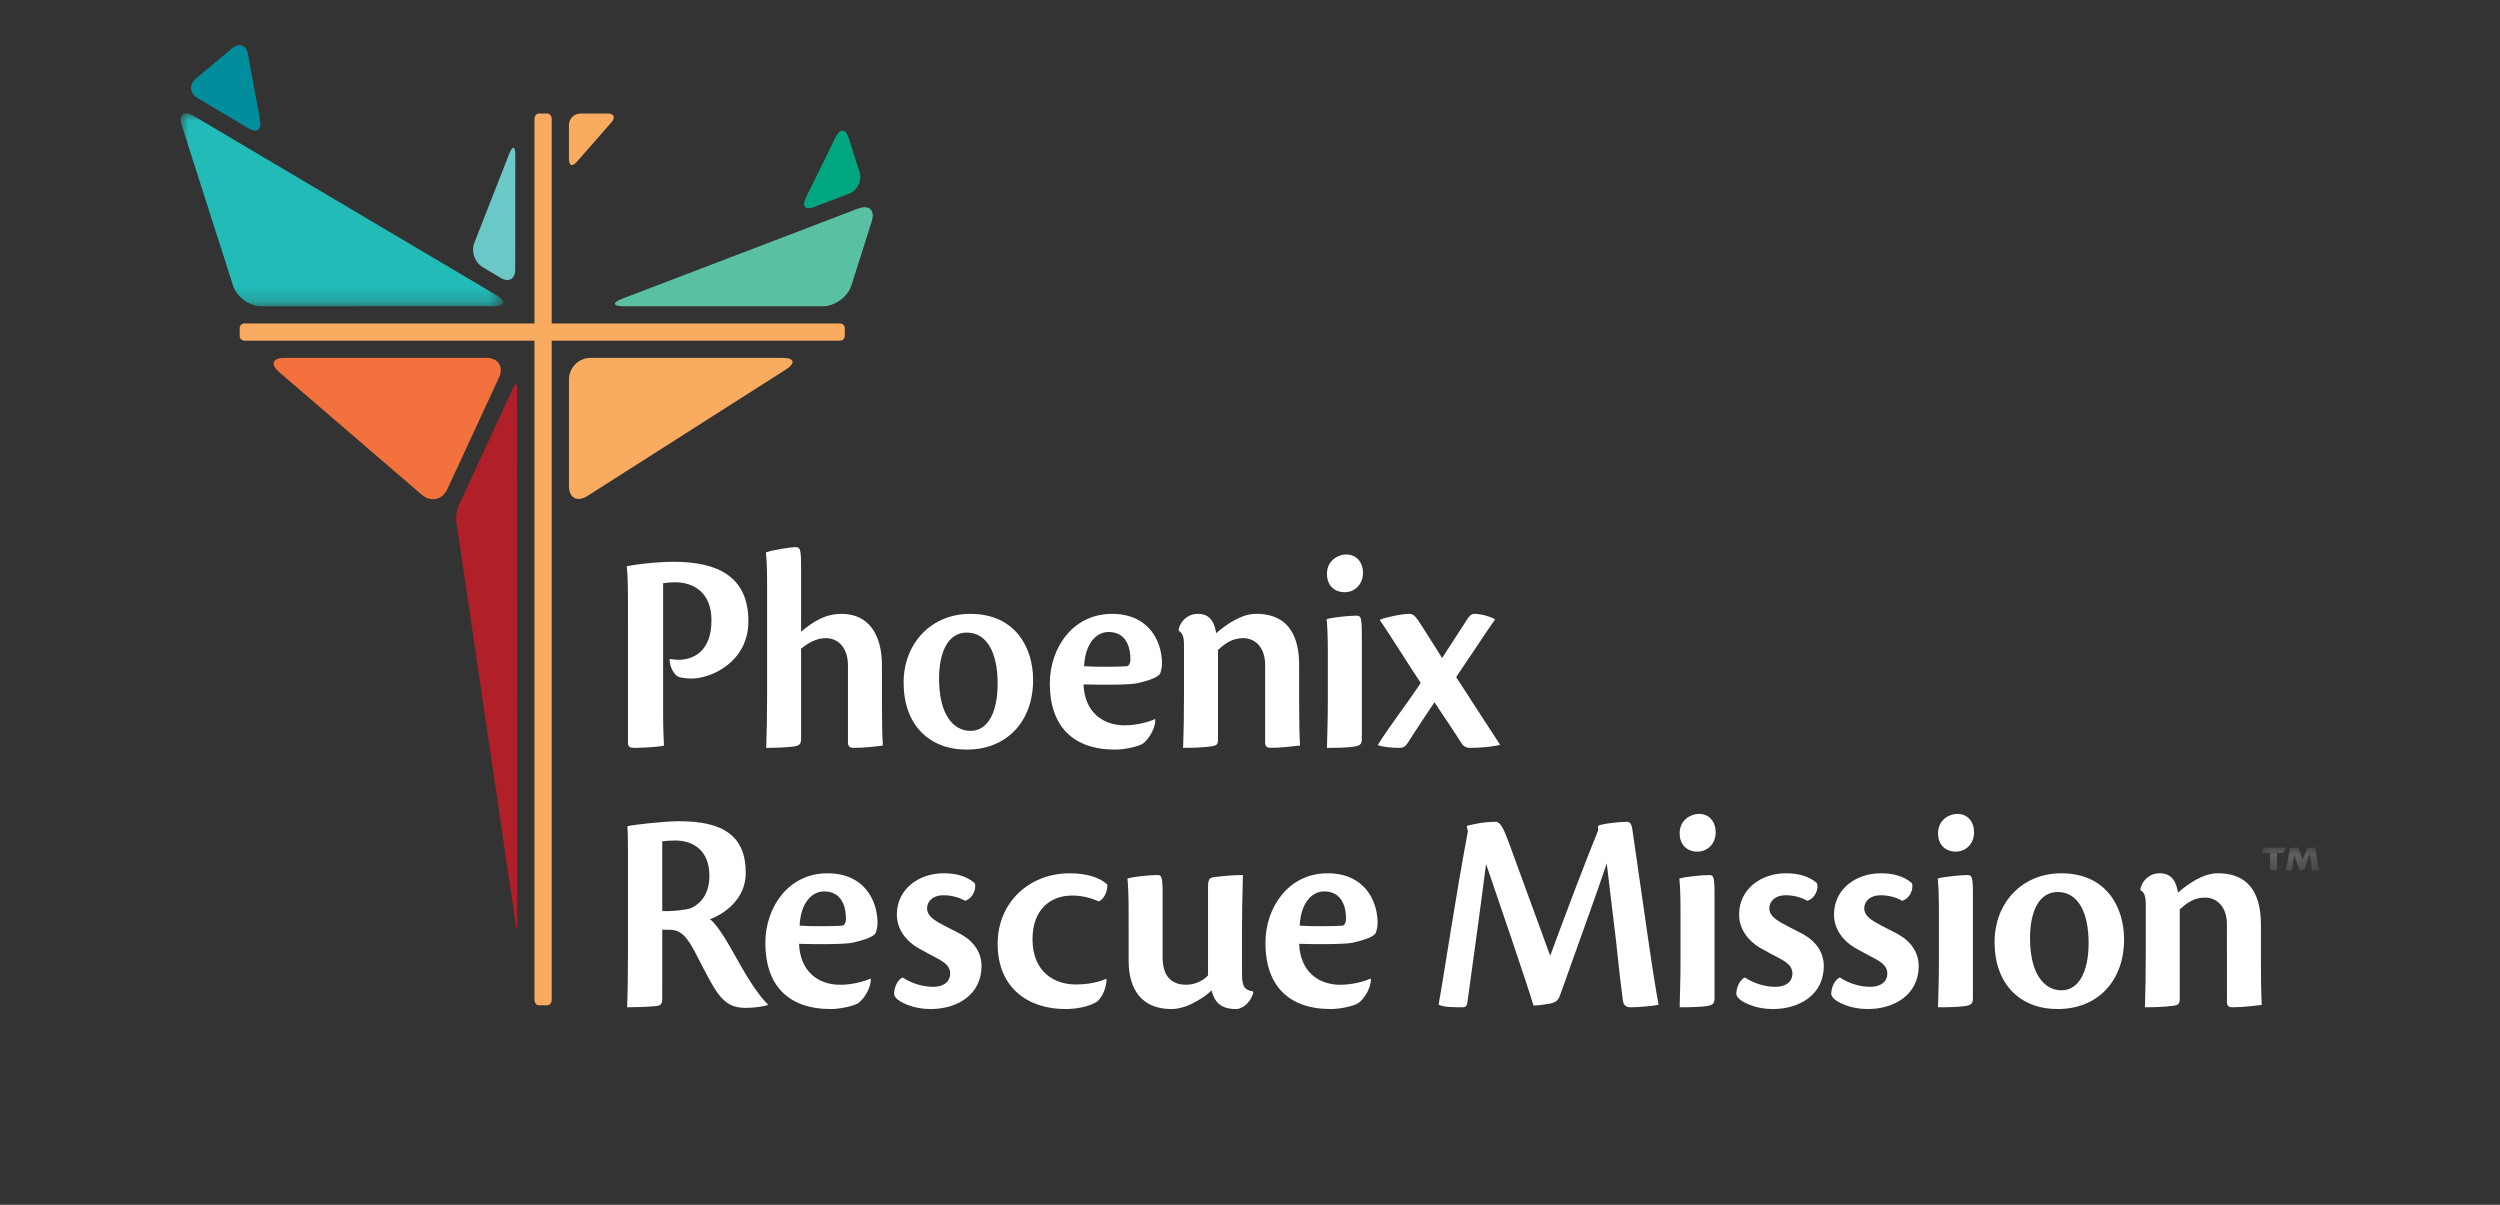 <svg height="80" viewBox="0 0 166 80" width="166" xmlns="http://www.w3.org/2000/svg" xmlns:xlink="http://www.w3.org/1999/xlink"><rect x="0" y="0" width="166" height="80" fill="#333333" stroke="none"/><mask id="a" fill="#fff"><path d="m0 0h3.81v1.548h-3.81z" fill="#fff" fill-rule="evenodd"/></mask><mask id="b" fill="#fff"><path d="m0 0h21.424v12.814h-21.424z" fill="#fff" fill-rule="evenodd"/></mask><g fill="none" fill-rule="evenodd" transform="translate(12 3)"><g fill="#fff"><path d="m29.696 37.159c0-.933 0-1.729-.078-2.564.584-.117 1.945-.292 3.113-.292 2.918 0 4.961.971 4.961 3.944 0 2.739-2.51 3.808-3.754 3.808-.273 0-.759-.039-.934-.136-.233-.136-.545-.602-.545-1.165.156.019.408.058.564.058 1.051 0 2.218-.583 2.218-2.623 0-1.904-1.245-2.525-2.412-2.525-.253 0-.525.019-.798.058v8.47c0 1.36.039 1.923.059 2.312-.312.097-1.478.155-1.985.155-.272 0-.408-.058-.408-.35z"/><path d="m41.192 38.946c.857-.719 1.634-1.185 2.704-1.185 1.829 0 2.665 1.457 2.665 3.399v2.642c0 1.049.019 2.059.059 2.7-.428.058-1.148.155-1.946.155-.272 0-.37-.117-.37-.388v-5.09c0-1.146-.622-1.806-1.478-1.806-.622 0-1.186.33-1.634.7v5.944c0 .35-.058.466-.428.544-.642.078-1.226.097-1.887.097.038-.99.058-2.156.058-3.535v-7.343c0-1.166-.039-1.69-.078-2.098.408-.155 1.576-.35 1.985-.35.272 0 .35.097.35 1.282z"/><path d="m52.183 39.004c-1.206 0-1.829 1.243-1.829 3.069 0 2.409.972 3.458 2.081 3.458 1.147 0 1.809-1.204 1.809-3.146 0-2.059-.72-3.38-2.042-3.38zm.253-1.243c2.957 0 4.163 2.215 4.163 4.39 0 2.72-1.712 4.623-4.416 4.623-2.49 0-4.183-1.651-4.183-4.448 0-2.622 1.848-4.565 4.416-4.565z"/><path d="m61.598 38.965c-.778 0-1.537.719-1.615 2.273.836.058 2.374.039 2.821 0 .156 0 .253-.214.253-.408.019-1.049-.408-1.865-1.44-1.865zm3.113 5.808c0 .777-.622 1.496-.875 1.632-.272.155-1.109.369-1.79.369-2.82 0-4.338-1.573-4.338-4.39 0-2.35 1.518-4.623 4.124-4.623 2.412 0 3.307 1.748 3.326 3.283 0 .252-.058.466-.097.602-.059.311-.778.544-1.537.719-.486.117-2.49.117-3.579.077.078 1.904 1.342 2.72 2.724 2.72.836 0 1.634-.233 2.004-.408z"/><path d="m72.006 41.16c0-1.204-.681-1.787-1.459-1.787-.739 0-1.206.369-1.673.777v5.905c0 .369-.058.447-.447.505-.642.078-1.187.097-1.868.097.039-.991.058-2.176.058-3.536v-3.244c0-.583-.077-.835-.35-.991v-.117c.117-.524.603-1.01 1.264-1.01.857 0 1.109.602 1.226 1.283.701-.602 1.673-1.283 2.646-1.283 2.393 0 2.86 1.826 2.86 3.419v2.623c0 1.03.019 2.059.058 2.7-.428.039-1.147.155-1.945.155-.272 0-.37-.117-.37-.35z"/><path d="m77.394 33.818c.701 0 1.109.544 1.109 1.224 0 .719-.506 1.282-1.226 1.282-.583 0-1.167-.369-1.167-1.224 0-.913.778-1.282 1.265-1.282zm1.031 12.258c0 .35-.136.447-.545.505-.37.058-1.051.078-1.771.078.019-.797.059-1.923.059-3.05v-3.302c0-1.204-.039-1.787-.078-2.195.428-.136 1.596-.233 1.985-.233.272 0 .35.097.35 1.224z"/><path d="m79.631 38.149c.292-.136 1.4-.388 1.965-.388.214 0 .37.155.526.369.35.505 1.05 1.651 1.634 2.564.545-.835 1.147-1.768 1.634-2.525.194-.291.292-.408.526-.408.428 0 1.031.175 1.342.35v.039c-.37.505-1.848 2.758-2.568 3.808.798 1.243 1.926 2.972 2.899 4.468v.039c-.389.097-1.167.194-1.985.194-.214 0-.408-.078-.564-.311-.428-.7-1.187-1.787-1.79-2.72-.467.719-1.051 1.554-1.79 2.72-.136.214-.291.311-.544.311-.526 0-1.07-.058-1.42-.175v-.039c.914-1.437 1.77-2.487 2.84-4.099-.506-.738-2.257-3.536-2.704-4.157z"/><path d="m31.972 57.492c.622.039 1.653-.078 1.906-.194.428-.175 1.226-.738 1.226-2.137 0-1.69-1.07-2.351-2.257-2.351-.291 0-.681.019-.875.058zm0 5.808c0 .388-.097.467-.428.505-.545.059-1.557.078-1.906.078.039-.777.058-1.923.058-3.555v-6.507c0-.952 0-1.399-.039-1.962.506-.117 2.529-.33 3.424-.33 2.977 0 4.436.991 4.436 3.438 0 1.749-1.44 2.72-2.374 3.07.37.252.973 1.165 1.693 2.467.914 1.671 1.692 2.778 2.14 3.166v.059c-.175.097-.934.194-1.459.194-.778 0-1.303-.233-1.829-.933-.545-.777-.817-1.399-1.615-2.914-.661-1.224-1.109-1.34-1.692-1.34h-.408z"/><path d="m42.709 56.191c-.778 0-1.537.719-1.615 2.273.836.058 2.374.038 2.821 0 .156 0 .253-.214.253-.408.019-1.049-.408-1.865-1.44-1.865zm3.113 5.808c0 .777-.622 1.496-.875 1.632-.272.155-1.109.369-1.79.369-2.82 0-4.338-1.573-4.338-4.39 0-2.351 1.518-4.623 4.124-4.623 2.412 0 3.307 1.748 3.326 3.283 0 .252-.058.466-.097.602-.059.311-.778.544-1.537.719-.486.117-2.49.117-3.579.078.078 1.904 1.342 2.72 2.724 2.72.836 0 1.634-.233 2.004-.408z"/><path d="m50.665 54.987c.701 0 1.478.136 2.062.661.117.369-.116.99-.642 1.166-.486-.272-.992-.369-1.459-.369-.661 0-1.07.388-1.07.874 0 .408.331.68.759.932.409.233.972.505 1.517.797.856.485 1.342 1.224 1.342 2.098 0 1.904-1.615 2.855-3.385 2.855-.856 0-1.692-.252-2.198-.641-.214-.194-.253-.35-.214-.505.019-.311.234-.816.564-.952.447.311 1.206.621 2.004.621s1.147-.408 1.147-.874c0-.408-.233-.68-.817-.991-.467-.252-.992-.524-1.362-.738-.739-.447-1.362-1.204-1.362-2.195 0-1.709 1.478-2.739 3.093-2.739z"/><path d="m61.481 62.019c-.019.564-.272 1.185-.642 1.496-.525.33-1.362.485-2.101.485-2.47 0-4.494-1.399-4.494-4.332 0-2.758 2.101-4.681 4.785-4.681 1.07 0 1.965.252 2.49.738.059.233-.117.952-.564 1.127-.622-.272-1.206-.388-1.77-.388-1.44 0-2.627.933-2.627 2.894 0 2.234 1.518 3.011 2.86 3.011.797 0 1.478-.136 2.023-.369z"/><path d="m62.94 57.512c0-1.204-.039-1.787-.078-2.176.428-.136 1.498-.233 1.985-.233.272 0 .35.097.35 1.224v4.235c0 1.593.934 1.826 1.576 1.826.623 0 1.187-.33 1.44-.621v-5.789c0-.564.058-.68.389-.738.817-.097 1.303-.136 1.926-.136 0 .408-.058 1.806-.058 3.496v3.108c0 .835.194 1.029.739 1.126v.098c-.136.563-.661 1.068-1.128 1.068-1.031 0-1.44-.466-1.634-1.243-.389.408-1.012.758-1.44.952-.389.175-.798.291-1.226.291-1.984 0-2.84-1.321-2.84-3.205z"/><path d="m75.915 56.191c-.778 0-1.537.719-1.615 2.273.836.058 2.374.038 2.821 0 .156 0 .253-.214.253-.408.019-1.049-.408-1.865-1.44-1.865zm3.113 5.808c0 .777-.622 1.496-.875 1.632-.272.155-1.109.369-1.79.369-2.82 0-4.338-1.573-4.338-4.39 0-2.351 1.518-4.623 4.124-4.623 2.412 0 3.307 1.748 3.326 3.283 0 .252-.058.466-.097.602-.058.311-.778.544-1.537.719-.486.117-2.49.117-3.579.078.078 1.904 1.342 2.72 2.724 2.72.836 0 1.634-.233 2.004-.408z"/><path d="m94.103 51.84c.272-.155 1.498-.272 1.926-.272.194 0 .312.117.37.583l1.031 7.149c.292 2.04.525 3.477.7 4.41-.311.097-1.478.175-1.867.175-.233 0-.467-.097-.506-.466-.136-1.01-.253-2.04-.467-4.06l-.603-5.031c-.564 1.709-1.771 5.031-3.074 8.683-.117.369-.253.524-.661.621-.331.058-.759.136-1.128.136-.467-1.554-2.257-6.799-3.151-9.402-.311 2.467-.933 7.032-1.245 9.227-.039.233-.137.291-.331.291-.506 0-1.265 0-1.576-.175.37-2.001 1.109-7.071 1.945-11.5l-.078-.369c.467-.117 1.109-.272 1.984-.272.292.097.448.408.836 1.437l2.724 7.459c1.011-2.739 2.373-6.352 3.19-8.334z"/><path d="m100.813 51.043c.701 0 1.109.544 1.109 1.224 0 .719-.506 1.282-1.226 1.282-.583 0-1.167-.369-1.167-1.224 0-.913.778-1.282 1.265-1.282zm1.031 12.258c0 .35-.136.447-.545.505-.37.058-1.051.078-1.771.078.019-.797.059-1.923.059-3.05v-3.302c0-1.204-.039-1.787-.078-2.195.428-.136 1.596-.233 1.985-.233.272 0 .35.097.35 1.224z"/><path d="m106.591 54.987c.701 0 1.478.136 2.062.661.117.369-.116.99-.642 1.166-.486-.272-.992-.369-1.459-.369-.661 0-1.07.388-1.07.874 0 .408.331.68.759.932.409.233.972.505 1.517.797.856.485 1.342 1.224 1.342 2.098 0 1.904-1.615 2.855-3.385 2.855-.856 0-1.692-.252-2.198-.641-.214-.194-.253-.35-.214-.505.019-.311.234-.816.564-.952.447.311 1.206.621 2.004.621s1.147-.408 1.147-.874c0-.408-.233-.68-.817-.991-.467-.252-.992-.524-1.362-.738-.739-.447-1.362-1.204-1.362-2.195 0-1.709 1.478-2.739 3.093-2.739z"/><path d="m112.893 54.987c.701 0 1.478.136 2.062.661.117.369-.117.99-.642 1.166-.486-.272-.992-.369-1.459-.369-.661 0-1.07.388-1.07.874 0 .408.331.68.758.932.409.233.972.505 1.517.797.856.485 1.342 1.224 1.342 2.098 0 1.904-1.615 2.855-3.385 2.855-.856 0-1.692-.252-2.198-.641-.214-.194-.253-.35-.214-.505.02-.311.234-.816.564-.952.447.311 1.206.621 2.004.621s1.147-.408 1.147-.874c0-.408-.233-.68-.817-.991-.467-.252-.992-.524-1.362-.738-.739-.447-1.362-1.204-1.362-2.195 0-1.709 1.478-2.739 3.093-2.739z"/><path d="m117.97 51.043c.701 0 1.109.544 1.109 1.224 0 .719-.506 1.282-1.226 1.282-.583 0-1.167-.369-1.167-1.224 0-.913.778-1.282 1.265-1.282zm1.031 12.258c0 .35-.136.447-.545.505-.37.058-1.051.078-1.771.078.019-.797.059-1.923.059-3.05v-3.302c0-1.204-.039-1.787-.078-2.195.428-.136 1.596-.233 1.985-.233.272 0 .35.097.35 1.224z"/><path d="m124.623 56.23c-1.206 0-1.829 1.243-1.829 3.069 0 2.409.972 3.458 2.081 3.458 1.147 0 1.809-1.204 1.809-3.146 0-2.059-.72-3.38-2.042-3.38zm.253-1.243c2.957 0 4.163 2.215 4.163 4.39 0 2.72-1.712 4.623-4.416 4.623-2.49 0-4.183-1.651-4.183-4.448 0-2.622 1.848-4.565 4.416-4.565z"/><path d="m135.867 58.386c0-1.204-.681-1.787-1.459-1.787-.739 0-1.206.369-1.673.777v5.905c0 .369-.058.447-.447.505-.642.078-1.187.097-1.867.097.038-.991.058-2.176.058-3.536v-3.244c0-.583-.077-.835-.35-.991v-.117c.117-.524.603-1.01 1.265-1.01.856 0 1.109.602 1.225 1.283.701-.602 1.673-1.283 2.646-1.283 2.393 0 2.86 1.826 2.86 3.419v2.623c0 1.03.019 2.059.058 2.7-.428.039-1.147.155-1.945.155-.272 0-.37-.117-.37-.35z"/></g><path d="m3.7.962c.037.256.082.431.11.549-.11.009-.321.037-.422.037-.037 0-.064-.037-.064-.082-.019-.119-.037-.256-.055-.403l-.092-.65c-.064.201-.229.696-.358 1.081-.147.018-.211.018-.321.018-.065-.183-.266-.779-.358-1.017-.028.156-.101.706-.138.999-.019.046-.027.055-.055.055-.22-.009-.284-.028-.348-.037.055-.302.147-.889.256-1.365l-.037-.101c.073-.018.385-.046.541-.046.046 0 .073.037.129.192l.22.623c.101-.275.22-.568.294-.742l.009-.037c.055-.018.394-.037.486-.037.046 0 .064.028.073.082zm-3.156-.605h-.486c-.055 0-.064-.018-.055-.082.037-.192.073-.247.101-.275.046.009.128.009.385.009h1.074c0 .101-.092.321-.166.348h-.394v.852c0 .156.009.247.009.302l-.404.019c-.037 0-.064-.009-.064-.046z" fill="#606164" mask="url(#a)" transform="translate(138.19 53.268)"/><path d="m43.768 18.477h-19.135v-13.578c0-.199-.132-.36-.293-.36h-.558c-.161 0-.293.162-.293.36v13.578h-19.248c-.178 0-.325.132-.325.293v.556c0 .161.146.293.325.293h19.248v43.772c0 .198.132.36.293.36h.558c.161 0 .293-.162.293-.36v-43.772h19.135c.178 0 .325-.132.325-.293v-.556c0-.161-.146-.293-.325-.293" fill="#f9ac60"/><path d="m20.043 14.734c-.525-.313-.773-1.034-.55-1.603l2.318-5.917c.223-.569.405-.534.405.076l-.006 7.624c-0.0.611-.43.854-.956.542z" fill="#6ac8c7"/><path d="m6.533 21.704c-.603-.519-.445-.943.351-.943h13.407c.796 0 1.174.59.841 1.312l-3.427 7.406c-.334.722-1.101.887-1.704.369z" fill="#f2713d"/><path d="m18.302 31.654c-.046-.311.025-.798.156-1.083l3.64-7.865c.132-.285.24-.262.24.053l.006 35.702c0 .314-.038.317-.083.006z" fill="#b12028"/><path d="m40.181 21.538c.671-.428.569-.777-.227-.777h-12.729c-.796 0-1.447.65-1.447 1.445v7.062c0 .795.549 1.095 1.22.668z" fill="#f9ac60"/><path d="m28.608 5.111c.276-.315.159-.573-.26-.573h-1.809c-.419 0-.762.343-.762.762v2.281c0 .419.226.504.502.189z" fill="#f9ac60"/><path d="m29.453 17.335c-.796 0-.839-.233-.096-.517l15.611-5.966c.744-.284 1.155.103.913.861l-1.352 4.244c-.241.757-1.09 1.378-1.886 1.378z" fill="#5ac0a4"/><path d="m44.34 6.132c-.186-.582-.56-.609-.83-.062l-2.013 4.082c-.27.548-.024.817.548.599l2.324-.888c.571-.218.886-.873.7-1.454z" fill="#01a780"/><path d="m20.762 12.814c.796 0 .887-.332.203-.737l-20.085-11.893c-.685-.406-1.047-.118-.805.64l3.398 10.614c.242.757 1.092 1.377 1.888 1.377z" fill="#22bbb8" mask="url(#b)" transform="translate(0 4.524)"/><path d="m3.408.211c.468-.393.942-.222 1.053.378l.813 4.421c.111.6-.229.836-.754.523l-3.41-2.03c-.526-.312-.572-.889-.103-1.282z" fill="#018e9c"/></g></svg>